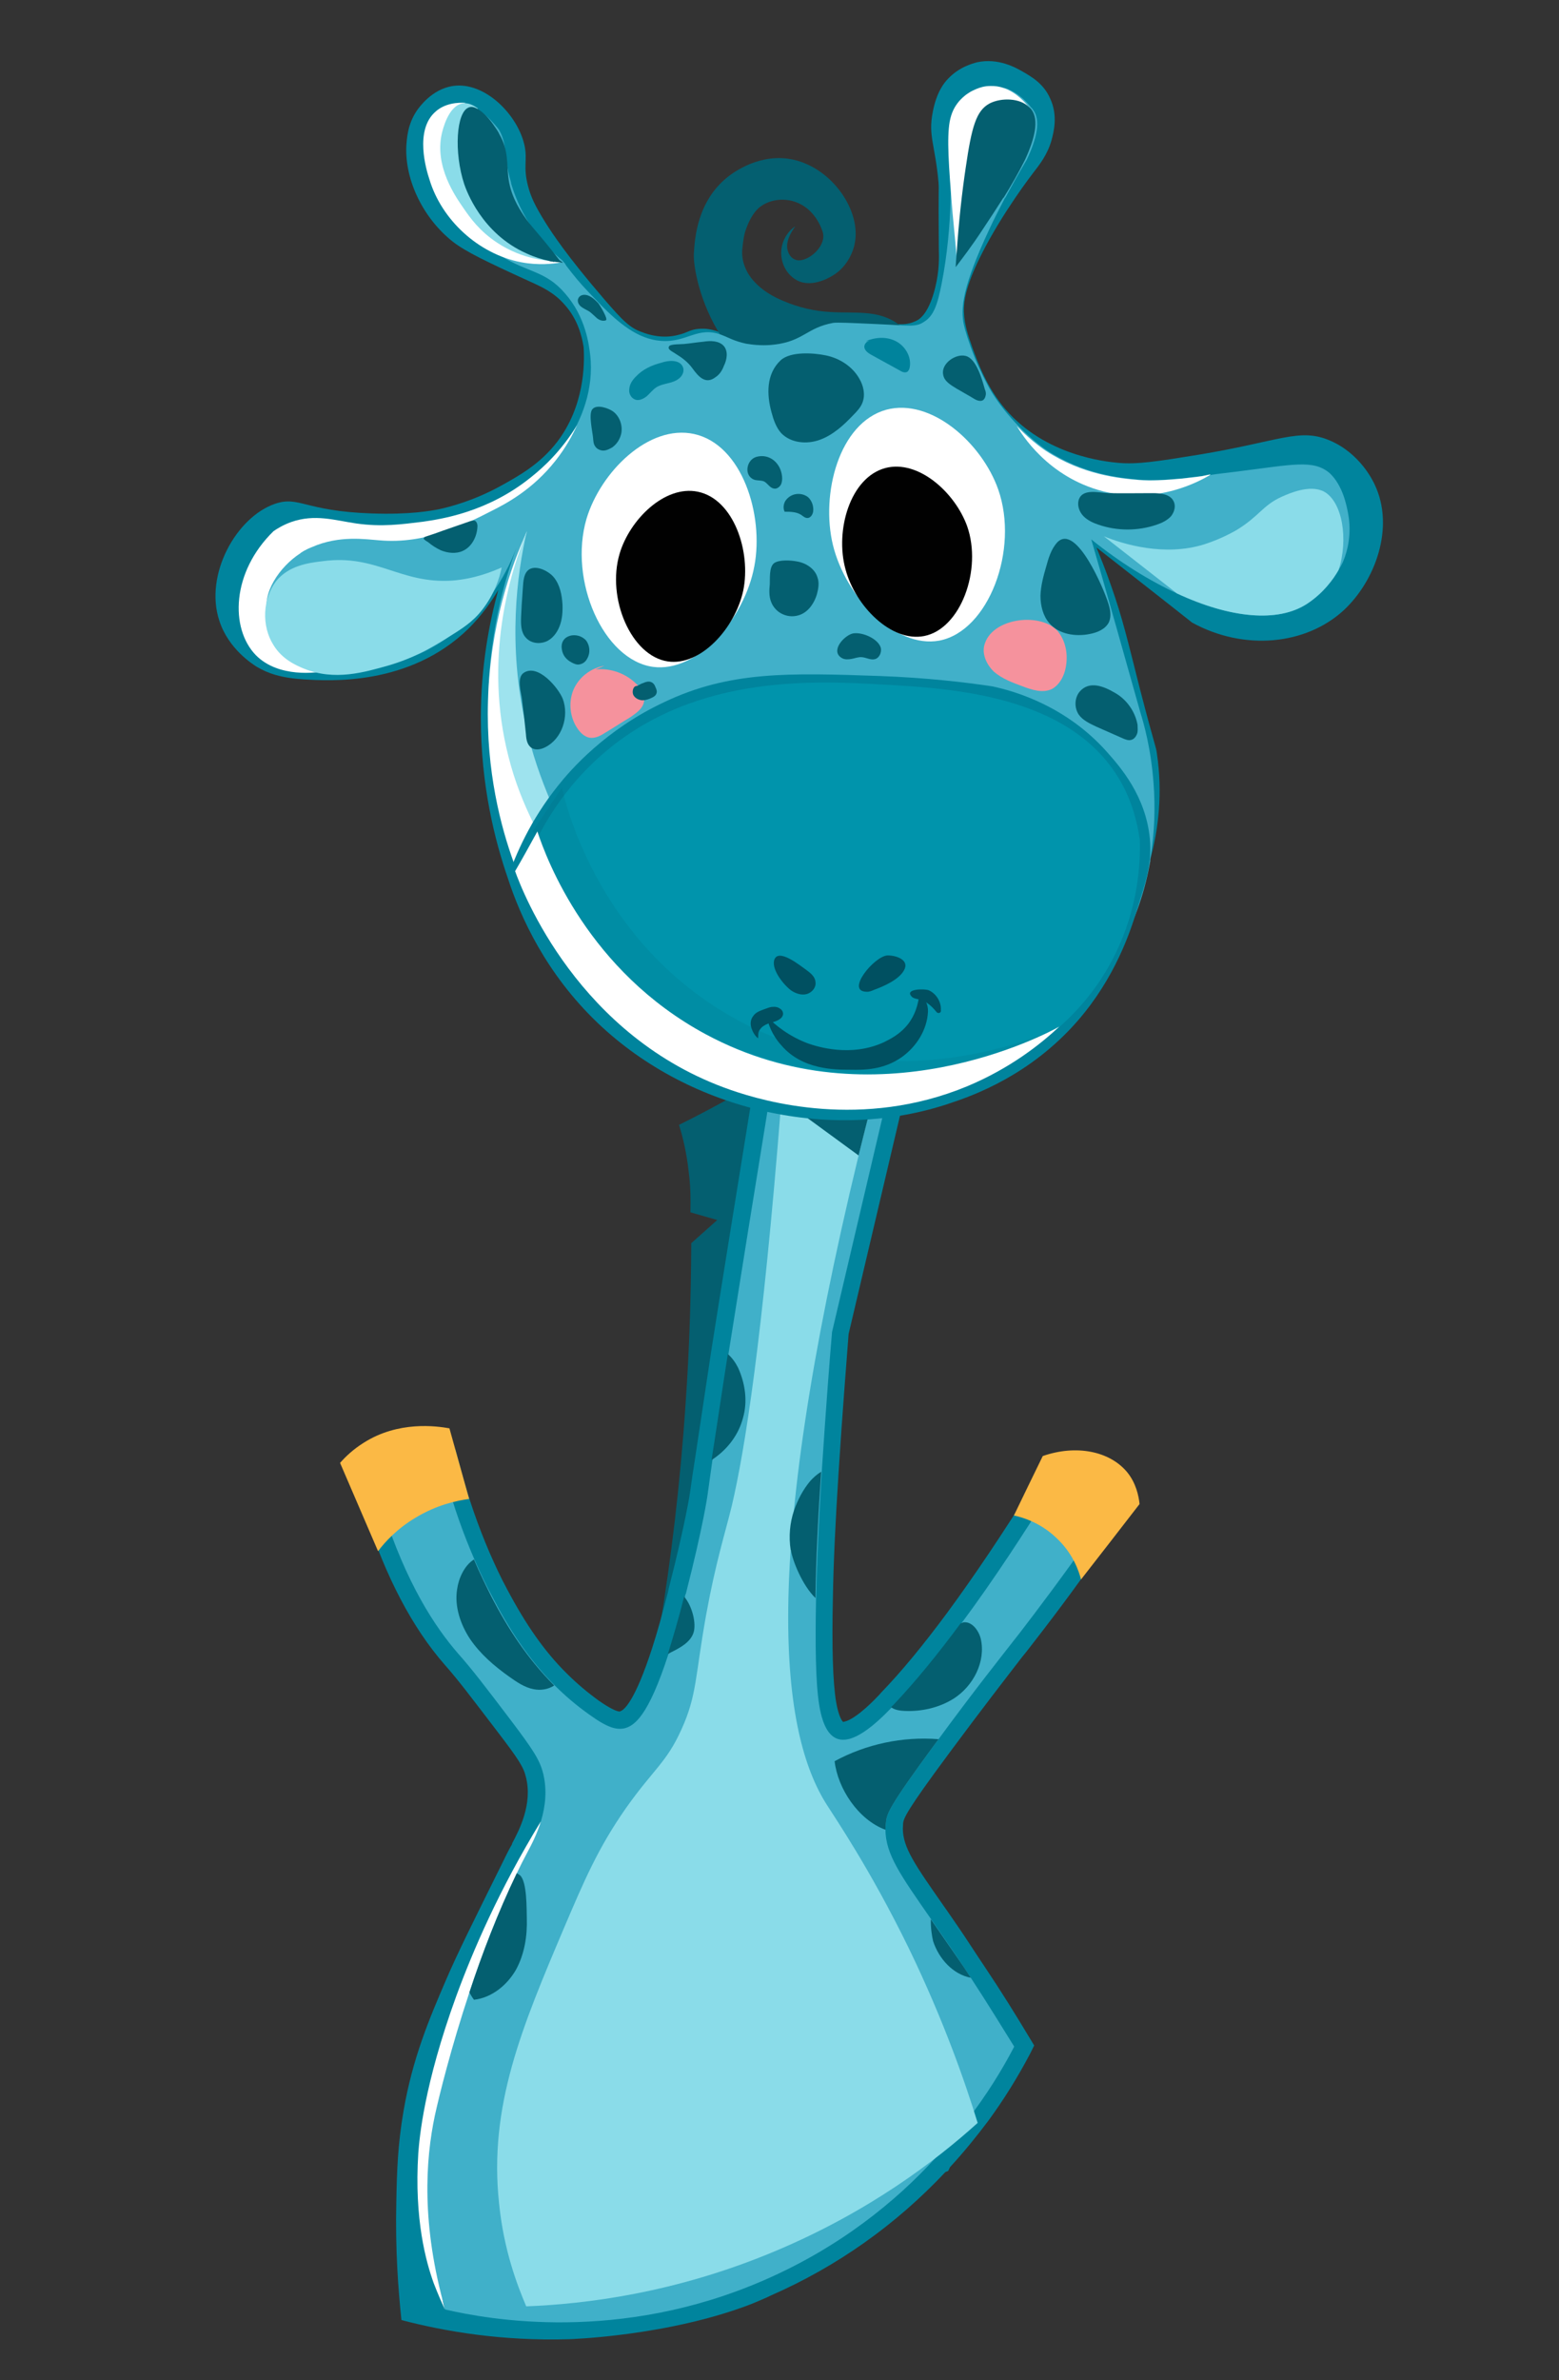 <?xml version="1.0" encoding="UTF-8"?>
<svg xmlns="http://www.w3.org/2000/svg" version="1.2" viewBox="0 0 546 833" width="546" height="833">
  <rect x="0" y="0" width="546" height="833" fill="#333333" stroke="none"/>
  <title>#29852 - GiraffeFull-svg</title>
  <style>
		.s0 { fill: #045f70 } 
		.s1 { fill: #00849d } 
		.s2 { fill: #ffffff } 
		.s3 { fill: #40b0c9 } 
		.s4 { fill: #8adce9 } 
		.s5 { fill: #fbb945 } 
		.s6 { fill: #41b0c9 } 
		.s7 { fill: #9ee3ee } 
		.s8 { fill: #f5929d } 
		.s9 { fill: #00839c } 
		.s10 { fill: #010101 } 
		.s11 { opacity: .1;fill: #005061 } 
		.s12 { fill: #0094ac } 
		.s13 { fill: #005061 } 
	</style>
  <g id="Layer_1">
	</g>
  <g id="Layer_5">
    <g id="Layer">
      <g id="Layer">
        <path id="Layer" class="s0" d="m231 570c4-24.1 7.2-50.4 9.1-78.6 1.4-19.7 1.9-38.5 2-56.3l9.1-8.1-9.4-2.7c0.1-4.2 0.1-8.9-0.6-14.2-0.7-6.4-2-12-3.4-16.4 7.3-3.6 14.7-7.6 22.4-11.9 7-3.8 13.6-7.7 19.8-11.6-5.3 31.7-12.1 65.3-20.8 100.7-8.7 35.5-18.3 68.5-28.2 99.1z"></path>
        <g id="Layer">
          <g id="Layer">
            <path id="Layer" class="s1" d="m263.1 806.4c-29.3 11.3-63.8 12.3-63.8 12.3-23.5 0.7-43.4-2.7-58.7-6.7-1.1-10.3-2.2-24.5-1.8-41.4 0.2-10.8 0.5-19.9 2.5-31.6 3.2-18.8 9.1-32.5 14.8-45.8 4.3-10 9.7-20.7 19.4-40.3 1.5-3.1 2.8-5.7 3.8-7.4l0.1-0.4c2.4-4.5 7.2-13.7 4.8-23.1-0.8-3.5-2.6-6.3-10.1-16.1-9.1-11.9-13.6-17.9-18.3-23.2-11.4-13-20.7-30.8-27.8-52.8l-1.6-4.8 33.1-17.8 2 7.4c2.6 9.8 6 19.5 10 28.8 1.9 4.3 3.8 8.5 6.1 12.7 6.5 12.3 13.1 21.8 20.8 29.4 3.6 3.6 7.3 6.7 11.3 9.6 3.7 2.6 6.4 3.9 7.4 3.8 0.1-0.1 0.2-0.1 0.4-0.2 1-0.4 4.8-3.1 10.9-22 1.8-5.5 3.6-12.1 5.6-19.8l0.2-1c6-23.4 7.5-33.8 7.5-33.9 0.5-3.7 1.1-7.7 1.8-12.1 1.6-10.5 3.4-22.7 5.6-37.2 3.7-23.5 8.4-52.6 14.7-91.5l0.7-4.7 5.8-0.3c13.6-0.7 27.2-1.5 40.8-2.4l8.1-0.4-22 93.4c-0.7 9.4-2.2 27.7-3.5 48.4-1.1 16.9-1.8 31.7-2 43.9-0.4 17.4 0 29.6 1.1 36.3 0.9 5.4 2.2 6.9 2.4 7.1 0.1 0.1 0.5 0 1.4-0.3 4.1-1.6 9.6-7.3 11.3-9.1l0.6-0.7c7.1-7.3 14.9-16.8 23.2-28 9.5-12.9 19.8-28.2 30.6-45.6l3.8-6.2 24.6 23-3 4.3c-8.3 11.8-16.8 23.4-25.6 34.7-1.2 1.5-2.5 3.3-4.1 5.2-6.1 7.9-14.6 18.9-24.4 32.1l-1.7 2.3c-14.1 19-15.4 22-15.6 23.8 0 0.6-0.1 1.3-0.1 1.9 0 6.7 4.5 13 14.2 26.9l1.2 1.7c2.6 3.8 5.3 7.6 8.2 12.1 1.8 2.8 3.6 5.4 5.3 8 5.5 8.2 10.6 16.4 15.4 24.4l1.7 2.8-1.5 3c-4.2 8-9.1 15.9-14.6 23.4-4.2 5.6-8.7 11.1-13.4 16.2l-0.6 1.3-1 0.4c-17.4 18.5-37.9 33-60.9 43.1-2.4 1.2-4.8 2.1-7.1 3.1z"></path>
            <path id="Layer" class="s2" d="m155.8 808.3c-1.2-4.2-1.1-5.9-0.4-6.3 1.4-0.9 5.4 3.3 5.9 2.8 0.3-0.4-0.9-2-2-3.4 10.1-54.6 20.1-109.2 30.1-163.9-14.6 23.9-23.8 45.3-29.6 61.1-11.4 31.3-12.9 49.9-13.3 54.9-1.5 23.4 2.8 38.4 5.4 45.6 1.5 3.9 2.9 7 3.9 9.2z"></path>
            <path id="Layer" class="s3" d="m382.7 536.8c-10.5 14.9-19.4 26.7-25.4 34.5-6.5 8.3-16.5 20.9-28.6 37.4q-0.9 1.2-1.7 2.3c-15.5 21.1-16.4 23.7-16.7 26.7-0.1 0.9-0.2 1.8-0.2 2.7 0.1 8.6 5.2 15.8 16 31.3 2.5 3.7 5.4 7.8 8.6 12.5 1.9 2.8 3.6 5.4 5.3 8 6.6 10.1 11.7 18.5 15.2 24.1-2.4 4.6-6.9 12.8-14.1 22.6-3.8 5.1-8.3 10.7-13.5 16.4-13.9 15.2-33.5 31.2-59.9 42.7-50.9 22.2-96.7 13.8-111.8 10.3-8.4-29.7-6.9-52.3-3.6-67.9 1.6-7.3 5.7-23.8 12.1-43.1 4.4-13.4 10-28 16.6-41.7 1.2-2.5 2.4-4.9 3.7-7.3 2.5-4.7 8.5-15.7 5.5-27.7-1.2-4.7-3.5-8.2-11.2-18.4-9.1-12-13.7-18-18.5-23.4-8.1-9.3-18.2-24.5-26.6-50.8l22-11.8c3 11.5 6.7 21.4 10.3 29.7 2.1 4.9 4.3 9.4 6.3 13.1 5.5 10.6 12.3 21.4 21.8 30.9 3.6 3.6 7.7 7.1 12.1 10.2 6.5 4.7 9.3 5.2 11.8 4.9 3.9-0.7 8.8-4.2 15.9-26.1 1.7-5.5 3.7-12.1 5.8-20.1 0-0.3 0.1-0.7 0.3-1 6.2-24.2 7.6-34.6 7.6-34.6 0.5-3.8 1.1-7.7 1.7-12.1 1.6-10.7 3.5-23.1 5.6-37.1 4-25.2 8.9-55.8 14.7-91.4 14-0.8 27.9-1.6 41.8-2.4l-20.2 86c-0.7 7.9-2.2 27.2-3.6 48.9-0.9 14.5-1.7 30.1-2 44.2-0.3 15.7-0.2 29.4 1.1 37.4 1.4 8.7 4.2 11 6.2 11.8 5.6 2.2 13.6-5.1 19.2-10.9 0.3-0.2 0.5-0.5 0.7-0.7 7.9-8.2 15.9-18.2 23.6-28.6 11.7-15.7 22.6-32.6 30.9-45.9 4.9 4.8 10.1 9.6 15.2 14.4z"></path>
            <g id="Layer">
              <path id="Layer" class="s4" d="m300.7 404.4c-34.9 144.2-27.1 202.3-11.1 227.3 2.5 4 15.2 22.5 28.7 50.2 12.3 25.4 19.8 47.1 24.1 61.1-14.6 13.2-38 31-70.5 44.7-35.5 15-67.2 18.7-87.6 19.5-3.3-7.7-7.9-20-9.5-35.9-3.7-34.2 8-61.8 22.8-96.7 7-16.4 11.8-27.7 21.5-41.6 9.8-13.9 14.3-16 19.6-27.8 5.4-11.9 4.7-18.2 8.6-40 3.4-18.6 6.5-28 9-38.2 4.6-19.6 10.7-58 17.2-139.9 1.1 0 2.2 0 3.3-0.1 9.4-0.2 18.8-0.4 28.3-0.6-1.5 6.1-3 12.2-4.4 18z"></path>
              <path id="Layer" class="s0" d="m305.2 386.4c-1.6 6.2-3 12.1-4.5 18l-23.8-17.4c9.4-0.3 18.8-0.5 28.3-0.6z"></path>
            </g>
            <g id="Layer">
              <path id="Layer" class="s0" d="m194.1 589.9c-2.1 1.4-4.8 1.8-7.2 1.3-3.2-0.6-5.9-2.5-8.6-4.4-5.2-3.7-10.1-7.9-13.7-13.2-3.3-5-5.5-11.4-4.5-17.4 0.5-3.7 2.5-8.3 5.9-10.4 2.1 5 4.3 9.4 6.2 13.2 5.5 10.6 12.4 21.4 21.9 30.9z"></path>
              <path id="Layer" class="s0" d="m184.5 671.3c0.2 6.3-0.8 12.6-3.8 18.1-3.1 5.4-8.5 9.8-14.7 10.5q-0.9-1.2-1.6-2.6c4.4-13.4 10-28 16.6-41.7 0.4 0.2 0.8 0.5 1.2 0.8 2.4 2.4 2.2 11.6 2.3 14.9z"></path>
              <path id="Layer" class="s0" d="m340 692.2c-6.3-1.2-11.2-6.7-13.2-12.8-0.4-1.6-0.9-4.8-0.8-7.7 2.5 3.7 5.4 7.8 8.7 12.6q2.8 4 5.3 7.9z"></path>
              <path id="Layer" class="s0" d="m328.7 608.7q-0.9 1.2-1.7 2.3c-15.5 21.1-16.4 23.7-16.7 26.7-0.1 0.9-0.2 1.8-0.2 2.7-9.5-3.5-16.7-14.4-17.8-24 11.1-6 23.8-8.7 36.4-7.7z"></path>
              <path id="Layer" class="s0" d="m343.5 573.6c1.8 7.9-2.6 16.5-9.5 20.9-5.1 3.2-11.3 4.6-17.3 4.3-2.3-0.1-3.8-0.6-4.6-1.3 0.2-0.2 0.4-0.5 0.7-0.7 7.8-8.2 15.9-18.2 23.6-28.6 0.3-0.1 0.6-0.2 1-0.4 3-0.4 5.4 2.9 6.1 5.8z"></path>
              <path id="Layer" class="s0" d="m287.6 515.1c-1 14.5-1.8 30.1-2 44.2-4.6-4.4-8.1-13.2-8.6-16.8 0 0 0 0-0.1-0.1-0.7-4.6-0.3-9.4 1.2-13.8 1.3-3.7 3.1-7.2 5.7-10.3 1-1.1 2.3-2.3 3.8-3.2z"></path>
              <path id="Layer" class="s0" d="m242.9 571.4c-1.1 3.4-4.7 5.3-7.9 6.9-0.4 0.2-0.7 0.4-1.1 0.6 1.7-5.5 3.7-12.1 5.7-20.1 2.9 3.4 4.3 9.4 3.3 12.6z"></path>
              <path id="Layer" class="s0" d="m260.2 496.3c-1.6 6.1-5.7 11.3-11 14.7 1.7-10.7 3.5-23.1 5.7-37.1 1.5 1.3 2.7 3 3.6 4.8 2.5 5.5 3.4 11.8 1.7 17.6z"></path>
            </g>
          </g>
          <path id="Layer" class="s5" d="m355.1 530.4c2.7 0.6 9 2.3 14.7 7.7 6.1 5.6 8.1 12 8.8 14.7 6.8-8.7 13.7-17.6 20.5-26.4-0.3-3-1.3-7.4-4.3-11.1-6.1-7.4-17.8-9.8-29.6-5.7-3.4 6.9-6.7 13.8-10.1 20.8z"></path>
          <path id="Layer" class="s5" d="m132.4 542.9c2.4-3.2 6.7-7.9 13.1-11.7 7.6-4.6 14.6-6 18.8-6.6-2.3-8.2-4.6-16.4-6.9-24.7-4.5-0.8-17.9-2.7-30.1 5.1-3.5 2.2-6.2 4.7-8.2 7 4.4 10.3 8.9 20.6 13.3 30.9z"></path>
        </g>
        <g id="Layer">
          <g id="Layer">
            <path id="Layer" class="s1" d="m177.8 307.2c-4.4-12.8-9.4-32.1-9.4-55.9 0-18.2 3-33.5 6.1-44.8-2.4 4.1-5.7 8.8-10.5 13.6-20.7 20.1-48.8 18.2-57.4 17.7-8.1-0.5-12.8-2.1-16.8-4.5-1.2-0.8-9.8-6.1-13-16.1-5.3-16.1 6-36.3 19.6-40.9 8.4-2.8 10.3 2.6 33.7 3.4 13.6 0.5 21.1-1 23.3-1.4 4.3-0.9 12.6-3.1 21.9-8.2 6.3-3.5 13.8-7.6 19.8-15.4 9.5-12.4 9.7-27 9.3-33.2-0.6-3.9-2.1-9.8-6.6-14.8-3.8-4.4-8.1-6.3-12.5-8.3-14.9-6.8-22.2-10.3-26.7-13.8-10.4-8.2-16.8-21.5-16.3-33.4 0.2-2.7 0.4-7.6 3.7-12.5 0.7-1 5.2-7.5 12.6-8.6 11.3-1.7 23.1 10.4 25.2 21.3 0.9 4.8-0.6 7 1.1 13.6 1 3.9 2.5 7.1 6.2 13 2.2 3.5 7.4 11.5 20.4 26.6 6.8 7.9 9.3 10.3 13.5 11.7 2 0.8 7.1 2.4 12.6 0.9 3.1-0.7 4.1-1.9 7.2-2.1 4.6-0.4 8.2 1.6 9 2 4.6 2.2 20 2.3 60.2-3.7 1.8 0.2 4.8 0.2 7.6-1.5 0.9-0.6 3.8-2.7 5.9-11.1 1.5-6 1.4-10.6 1.3-13.8-0.2-23.1 0.1-20.4-0.1-23.1-1.2-13.4-3.7-16.3-2-24.8 1.3-6.8 3.9-10.1 5.4-11.6 3.9-4.1 8.6-5.3 10.1-5.7 7.5-1.6 13.6 1.9 16.2 3.4 2.7 1.6 7.1 4 9.4 9.3 2.8 6 1.2 11.8 0.5 14.5-1.5 5.3-4.3 8.7-6.6 11.7 0 0-10.7 13.8-18.1 28.6-5.8 11.6-6.1 16.8-6 19.9 0.2 4.7 1.4 8 3 12.6 1.9 5.2 5 13.8 11.5 21.4 14 16.3 35.1 18.4 39.6 18.8 6.5 0.6 13.6-0.5 27.8-2.8 28.7-4.7 35.6-9.6 46.3-5 10.5 4.5 15 14 15.7 15.5 7 14.9 0.2 33.5-10.8 43.8-13.3 12.3-35 14.4-53.2 4.4-11.1-8.8-22.3-17.5-33.5-26.3 1.3 3.2 3.2 7.8 5.2 13.6 3.9 11.1 5.5 18 10 35.8 5.7 22 5.6 19.9 6 22.9 2 13.5 0.6 26.1-2.4 37.1z"></path>
            <g id="Layer">
              <path id="Layer" class="s0" d="m316.5 115.2c-3-3.3-7.6-5-12.1-5.5-4.5-0.5-9.1-0.2-13.6-0.5-5.6-0.3-11.1-1.6-16.3-3.8-3.9-1.6-7.6-3.8-10.4-6.9-2.9-3.1-4.6-7.4-4.1-11.6 0.3-2.7 0.5-4.8 1.5-7.3 0.9-2.4 2.2-4.9 4.1-6.7 3.5-3.1 8.9-3.8 13.3-2.1 4.5 1.7 7.7 5.7 9.2 10.3 1.2 3.6-2.1 7.7-5.5 9.3-1.3 0.6-2.8 1-4 0.5-2.1-0.7-3.2-3.3-2.9-5.5 0.3-2.3 1.5-4.3 2.8-6.2-2.9 2-4.8 5.4-4.9 9-0.1 3.6 1.5 7.1 4.4 9.2 3.8 2.9 9.1 1.7 13.2-0.7 6.4-3.5 8-10.5 8.1-11.3 2.5-11.3-7.6-26.4-21.4-29.5-11.6-2.6-21.1 4.5-23 6-10.8 8.6-11.6 21.7-11.9 27-0.2 4.1 1.9 17 9.7 29 2.4 3.6 6.7 5.9 11 6.7 4.4 0.8 8.9 0.1 13.2-0.9 4.3-1 8.4-2.6 12.7-4 8.6-2.4 17.8-4.3 26.9-4.5z"></path>
              <g id="Layer">
                <g id="Layer">
                  <path id="Layer" class="s6" d="m472.1 179.5c1.5 7.6-0.4 13.8-1.5 16.5 0 0-0.5 1.4-1.8 3.5-1.8 3.2-5.3 8.1-11 11.8-10.2 6.7-26.9 5.1-45.6-3.6-9.7-4.5-19.9-10.8-30-18.9 5.8 20.1 11.5 40.3 17.2 60.6 1 3.2 3.7 12.3 4.6 24.7 0.6 7.9 0.5 17-1.2 26.9 0 0 0 0 0.1 0.1-1.7 10-5.1 20.7-11 31.4-1.3 2.4-2.7 4.7-4.1 6.8l-0.1 0.1c-5.8 8.7-12.2 15.6-18.3 21-0.1 0.1-0.3 0.2-0.4 0.3-1.6 1.5-3.4 2.8-4.9 4.1-2.6 2-5.1 3.7-7.3 5.1 0 0 0 0-0.1 0-2.7 1.8-5.2 3.1-7.2 4.2-1.6 0.6-3.4 1.3-5.5 2.1-12.6 4.6-33.8 10-60 7.2-28.4-3.1-49.4-14.4-60.9-22.1-0.2-0.1-0.2-0.2-0.3-0.2-1.8-1.3-3.4-2.4-4.7-3.4-5.4-5.2-14.3-14.6-23-28.2v-0.1c-4.4-6.8-8.5-14.5-12.2-23.4-0.3-0.9-0.7-1.9-1.1-2.8-0.3-0.9-0.7-1.7-1-2.7 0 0-0.1 0-0.1-0.1-1.2-3.1-2.2-6.4-3.2-9.7-0.8-2.5-1.5-5.2-2.1-7.8-2.7-10.7-3.9-21.1-4.3-30.6-1-28.7 6.2-50.9 9.8-60.6-1.4 3.6-3.6 8.7-7.2 14.1-3.1 4.7-7.2 9.7-12.7 14.1-1.8 1.5-3.5 2.8-5.3 4-2.2 1.5-4.4 2.7-6.6 3.9-0.1 0-0.2 0.1-0.2 0.1-13.1 6.4-26.4 7.4-35.8 7-2-0.1-3.7-0.2-5.2-0.5-3.4-0.4-5.8-0.9-6.9-1.1-3.9-0.7-8.5-2.5-11.8-6.2-9.9-11.3-3.1-35 9.6-41.8 6.3-3.4 11.9-1.5 20.4-0.5 23.1 2.7 53.9-2.8 71.6-20.4 1-1 4.6-4.5 8-10 4.7-7.3 9.3-17.9 7.9-30.2-0.4-3.3-1.5-13.2-8.8-21.5-6.8-7.9-12.7-7.2-22.1-12.9-2-1.1-4-2.5-6.2-4.2-10.7-8.4-15-17.3-16.5-20.7-1.6-3.6-4-8.9-4.3-14.1 0-0.1 0-0.1 0.1-0.2-0.1-1.9 0.1-3.8 0.7-5.5l0.1-0.2c0.3-0.8 0.8-1.7 1.3-2.5 2.2-2.9 5.7-4.7 9.3-5.1 0.5-0.1 1.1-0.1 1.6-0.1q1-0.1 2 0.2c0.5 0 0.9 0.2 1.4 0.3 0.6 0.2 1.4 0.4 2.2 0.9 1.9 1 4.1 2.9 6.8 6.2 0.2 0.2 0.2 0.4 0.4 0.5 3.1 5.3 1.6 9.1 4.2 18.3 0.1 0.2 0.1 0.4 0.1 0.6 0.6 2 2.2 6.9 5.1 11.9 2.1 3.8 6 9.5 12.9 15.1 0 0 0.2 0.2 0.4 0.5 0.1 0.1 0.2 0.3 0.4 0.4 0.2 0.4 0.4 0.7 0.6 1 2.6 3.4 4.8 6.1 7.8 9.2 0.7 0.7 1.3 1.4 2 2.1 0.9 0.9 1.6 1.7 2.5 2.6 5.7 5.7 12.5 11.7 20.8 12.3 9.1 0.7 12.8-5.3 21.2-2.1 2.4 0.9 4.4 2.2 8.7 3.1 4.7 0.8 8.3 0.5 9.8 0.3 10.2-1.2 11.3-5.9 20.6-7.6 1.5-0.2 5.9 0 14.8 0.4 11.6 0.5 14.1 1.2 16.9-0.7 3.4-2 4.8-5.8 6.3-13.5 4.1-20.7 3.1-40.3 3.1-40.3-0.4-5.9-0.8-11.3 0.4-16.3 0.6-2 1.5-4 2.9-5.9 1.3-1.8 2.7-3.2 4-4.1 0.4-0.4 0.8-0.6 1.1-0.9 0.4-0.1 0.9-0.3 1.3-0.4 3.4-0.9 6.6-1 9.7-0.4 4.7 1.6 7.9 5.5 8.8 6.7 0.3 0.2 0.5 0.5 0.7 0.8 2.8 3.7 1.3 10.1-2.2 17.5-2.8 4.7-5.3 9.2-7.5 13.3 0 0 0 0-0.1 0-2 3.9-3.9 7.5-5.4 10.8-9.5 20.2-10.3 28-9 33.8 0.3 1.4 1.6 5.9 3.8 11.4 1.9 4.7 4 8.6 5 10.5 3.1 5.4 6.9 9.9 10.3 13.4 5.4 5.6 10.1 8.6 10.1 8.6 12.9 8.4 25.6 9.6 32.6 10.2 4 0.3 8.7 0.1 15.1-0.5 2-0.3 4.2-0.5 6.6-0.8h0.1c0.9-0.2 1.9-0.2 2.9-0.4 2.6-0.4 5.4-0.7 8.6-1.1 20.2-2.5 27.2-4.4 33 0.5 4.5 4.2 5.9 11.2 6.4 13.9z"></path>
                  <path id="Layer" class="s2" d="m179.9 301.8l6.8-14c-4-9.9-8.1-23.2-9.8-39.4-2.8-27.4 3.1-49.6 7.7-62.5-5.5 12-13 32.8-13.7 59.6-0.7 24.5 4.6 44.2 9 56.3z"></path>
                  <path id="Layer" class="s7" d="m186.6 287.7c-3.2-6.5-6.3-14.1-8.5-22.8-8.8-34.3 0.5-64.3 6.4-79-3.5 15.4-6.7 39.7-0.4 67.7 2.2 10.3 5.5 19.2 8.7 26.8q-3.1 3.6-6.2 7.3z"></path>
                  <path id="Layer" class="s8" d="m345 225c-1.4 3.5 0.4 7.5 3.1 10.1 2.9 2.5 6.5 3.8 10 5.1 3.4 1.3 7.2 2.5 10.4 0.9 2.3-1.3 3.8-3.8 4.5-6.4 1.2-4.6 0.6-9.8-2.4-13.6-5.6-6.8-22.4-5.1-25.6 3.9z"></path>
                  <path id="Layer" class="s8" d="m211.7 233c-4.8 0.8-9 4-10.9 8.5-1.8 4.4-1.2 9.8 1.6 13.7 1 1.4 2.4 2.7 4.1 3 2.1 0.3 4-0.8 5.7-1.9 2.9-1.7 5.7-3.6 8.6-5.3 2-1.4 4.2-2.9 4.7-5.2 0.5-2.2-0.7-4.4-2.3-6.1-3.7-3.9-9.3-6-14.6-5.4z"></path>
                  <g id="Layer">
                    <g id="Layer">
                      <path id="Layer" class="s0" d="m197.1 244.6c2.3 6.2-0.3 14-6.1 16.9-1.5 0.8-3.5 1.2-4.9 0.2-1.5-1-1.8-3-1.9-4.7-0.4-4.1-0.9-8.3-1.4-12.4-0.3-2.4-1.9-7.4 0.6-9.1 5-3.4 12.2 5.3 13.7 9.1z"></path>
                      <path id="Layer" class="s0" d="m182.5 215.8c-0.1 2.6-0.1 5.4 1.6 7.3 1.7 2 4.6 2.4 7 1.5 2.3-0.9 4-3.1 4.9-5.5 0.9-2.3 1.1-5 1-7.5-0.2-3.4-0.9-6.9-3-9.5-1.9-2.4-7.6-5.3-9.8-1.6-1.1 1.8-1 4.9-1.2 7-0.2 2.8-0.4 5.6-0.5 8.3z"></path>
                      <path id="Layer" class="s0" d="m196.8 227.4c0.3 2 1.6 3.5 3.3 4.4 0.9 0.5 2 1 3 0.7 1.1-0.2 2.1-1 2.6-2.1 1.1-1.9 0.9-4.4-0.4-6.2-3-3.4-9.5-2.1-8.5 3.2z"></path>
                      <path id="Layer" class="s0" d="m225.4 239c0.8-0.4 1.9-0.6 2.6-0.3 0.8 0.3 1.3 1 1.6 1.9 0.3 0.6 0.6 1.4 0.3 2.1-0.2 0.7-0.9 1.2-1.6 1.5-1 0.5-2.2 0.9-3.4 0.9-1.2-0.1-2.4-0.7-3-1.7-0.5-0.8-0.4-2.3 0.3-3 0.3-0.3 0.7-0.3 1.1-0.4 0.7-0.4 1.4-0.8 2.1-1z"></path>
                      <path id="Layer" class="s0" d="m269.6 204.5c-0.2 2-0.3 4.1 0.4 6 0.7 2 2.3 3.7 4.2 4.5 2 0.9 4.2 0.9 6.2 0.1 2.9-1.2 4.8-4.1 5.7-7.1 0.5-1.9 0.9-4 0.2-5.9-0.9-3.1-4.1-5.1-7.2-5.6-2-0.4-6.2-0.7-8 0.6-1.8 1.4-1.4 5.5-1.5 7.4z"></path>
                      <path id="Layer" class="s0" d="m295 230.4c1 0.5 2.2 0.4 3.3 0.2 1.1-0.2 2.3-0.7 3.5-0.6 1.5 0.1 3.1 1.1 4.6 0.7 1.6-0.4 2.4-2.4 2.1-3.9-0.9-3.3-6.6-5.7-9.8-5.1-3.1 0.7-8.2 6.3-3.7 8.7z"></path>
                      <path id="Layer" class="s0" d="m275 175.4c-0.6 1.1-0.8 2.5-0.2 3.7 1.9 0 4.1 0 5.8 1.1 0.7 0.5 1.3 1.1 2.2 1.1 1.1 0 1.9-1.3 2-2.4 0.2-1.8-0.5-3.7-1.8-4.9-2.5-1.9-6.2-1.4-8 1.4z"></path>
                      <path id="Layer" class="s0" d="m264.5 168c1 0.2 2.1 0.1 3.1 0.5 1.3 0.7 2 2.3 3.5 2.5 0.9 0.2 1.9-0.5 2.4-1.4 0.4-0.8 0.5-1.9 0.4-2.8-0.4-4.6-4.3-8.2-9-6.9-3.7 1.1-4.5 7-0.4 8.1z"></path>
                      <path id="Layer" class="s0" d="m270.2 144.3c0.7 2.6 1.6 5.3 3.4 7.3 3.4 3.5 9 4 13.6 2.3 4.6-1.7 8.3-5.1 11.7-8.7 1.3-1.3 2.6-2.7 3.2-4.4 1-2.7 0.3-5.8-1.1-8.2-2.4-4.3-6.9-7.2-11.7-8.2-4.3-0.9-12.4-1.5-15.9 1.7-5.1 4.8-4.9 12-3.2 18.2z"></path>
                      <path id="Layer" class="s0" d="m366.4 198.3c-1 3.4-1.9 6.8-2 10.2 0 3.5 0.9 7.1 3.1 9.6 3.3 3.9 9.2 4.8 14.1 3.8 2.7-0.5 5.6-1.7 6.8-4.2 0.9-2.1 0.4-4.6-0.3-6.7-1.3-4.3-11.1-28-17.8-21.2-2.2 2.4-3.1 5.6-3.9 8.5z"></path>
                      <path id="Layer" class="s0" d="m378.1 242.1c-1.8 2.2-1.9 5.6-0.3 8 1.4 2 3.8 3.1 6.1 4.2q4.6 2 9.3 4.1c0.9 0.4 1.9 0.8 2.8 0.6 1.1-0.2 1.8-1.1 2.2-2.1 0.4-1 0.2-2.1 0.2-3.2-0.8-4.6-3.8-8.9-7.9-11.2-3.9-2.3-9-4.4-12.4-0.4z"></path>
                      <path id="Layer" class="s0" d="m330.3 131c0.3 2.4 2.6 3.7 4.7 5 2 1.2 4.1 2.3 6.2 3.6 0.8 0.5 1.9 0.9 2.8 0.6 0.7-0.3 1.1-1.1 1.2-1.8 0.2-0.8 0-1.5-0.3-2.2-0.9-3.2-2.9-10.6-6.6-11.6-3.5-1-8.7 2.6-8 6.4z"></path>
                      <path id="Layer" class="s0" d="m250.6 132c1.4-0.9 2.3-2.3 2.9-3.9 1.1-2.2 1.6-5.1 0-7-1.7-1.9-4.7-1.9-7.2-1.5-2.3 0.2-4.5 0.6-6.8 0.8-0.9 0.1-4.5 0-5.1 0.7-0.9 1.2 1.1 1.9 2.2 2.7 2.3 1.4 4.3 2.9 5.9 5.1 2.1 2.9 4.6 5.8 8.1 3.1z"></path>
                    </g>
                    <path id="Layer" class="s0" d="m207.7 153.2c0.1 1 0.1 2.2 0.8 3.1 0.6 0.9 1.8 1.4 2.8 1.4 1.1 0 2.2-0.6 3.1-1.1 1.7-1.2 2.8-3 3.2-5 0.5-2.8-0.6-5.9-2.9-7.6-1.5-1.1-5.8-2.7-7.3-0.7-1.3 1.7 0.1 7.8 0.3 9.9z"></path>
                  </g>
                  <path id="Layer" class="s9" d="m303.2 119.4c3.4-1.4 7.4-1.7 10.7 0.1 3.2 1.7 5.4 5.5 4.7 9.1-0.1 0.5-0.3 1.1-0.8 1.5-0.8 0.5-1.9 0.1-2.8-0.5-3.3-1.8-6.7-3.7-10-5.5-1-0.6-2.2-1.4-2.3-2.7 0-0.9 0.7-1.8 1.6-2.1 0.8-0.4 1.8-0.4 2.7-0.4z"></path>
                  <path id="Layer" class="s9" d="m239.1 128.3c0.7 1.4 0 3.1-1.1 4-1.1 1-2.6 1.5-4 1.8-1.5 0.4-3 0.7-4.2 1.5-1.2 0.8-2.1 2-3.2 3-1.1 0.9-2.6 1.7-4 1.3-1.6-0.5-2.5-2.3-2.2-3.8 0.1-1.6 1.1-3.1 2.2-4.2 2.5-2.7 5.7-4.1 9.2-5 2.3-0.8 6.1-1.1 7.3 1.4z"></path>
                  <g id="Layer">
                    <g id="Layer">
                      <path id="Layer" class="s2" d="m205.4 181.6c-6.3 21.6 5.9 49.4 23.3 51.8 15.6 2.1 32.1-16.8 35.5-35.3 3.4-17.9-4.3-42.5-21.1-46.2-15.9-3.5-32.8 13.3-37.7 29.7z"></path>
                      <path id="Layer" class="s10" d="m217 193.8c-4.6 15.5 4 35.8 16.9 37.7 11.5 1.7 23.6-11.7 26.4-24.8 2.8-13.6-3.3-32-15.9-34.6-11.6-2.4-23.9 9.8-27.4 21.7z"></path>
                    </g>
                    <g id="Layer">
                      <path id="Layer" class="s2" d="m349.6 171.3c7.4 21.1-3.4 49.6-20.6 52.9-15.5 2.9-32.9-15.3-37.3-33.5-4.3-17.8 2.1-42.7 18.7-47.3 15.7-4.2 33.5 11.7 39.2 27.9z"></path>
                      <path id="Layer" class="s10" d="m338.7 184.1c5.4 15.3-2.3 36-15 38.5-11.5 2.3-24.2-10.5-27.6-23.4-3.7-13.5 1.6-32.1 14-35.4 11.5-3 24.3 8.5 28.6 20.3z"></path>
                    </g>
                    <path id="Layer" class="s1" d="m177.8 307.2c2.8-8.1 7.9-20.1 17.7-32.3 4.2-5.3 16.5-19.5 37-29.1 23-11 44-10.3 75.7-9.2 16.3 0.6 29.9 2.2 39.2 3.6 8.2 1.7 26.1 7 40.3 23 4.7 5.3 13.5 15.3 15 30.2 0.9 9.1-1.6 15.9-4.8 26-2.1 6.7-7.3 22.7-20.4 37.8-16.7 19.2-36.8 26.3-45 29-40.3 13.6-90.2 3.3-123.2-28.2-18-17.2-27-36.9-31.5-50.8z"></path>
                    <path id="Layer" class="s11" d="m306.4 331.6c3.4 0.2 7.4 1 8.5 4.1 0.7 2-0.1 4.2-1.4 5.7-1.4 1.5-3.2 2.6-5.1 3.5-3.5 2-7.1 4-11 5.1-3.9 1-8.2 1.3-11.9-0.3-4.1-1.7-16.8-14.4-8.1-16.2 9.4-2 19.5-2.4 29-1.9z"></path>
                    <g id="Layer">
                      <path id="Layer" class="s12" d="m399.2 294c0.2 8.2-0.5 23.5-8.7 40.1-12.5 25.3-34.2 36.3-41.3 39.4-4.7 2.4-11.1 5.2-19.1 7.7-3.8 1.1-23 6.5-47.2 3.8-32.4-3.7-55.3-19.9-65.2-27.8-6.1-6.2-13-14-19.8-23.6-6.8-9.5-11.8-18.6-15.6-26.4 3.5-10.1 10.7-26.2 25.4-40.2 32.6-31.3 76.7-28.8 101.7-27.4 23.4 1.3 64.4 3.6 82.1 32.3 5 8 6.8 16.1 7.7 22.1z"></path>
                      <path id="Layer" class="s11" d="m196.8 275.7c1.6 7.2 13.9 56.3 63 82.1 53.5 28 105.3 4.4 111 1.7-9.5 5.4-25.8 13-47.3 15.7-8.4 1.1-57.2 6.4-98.3-27.8-23.7-19.8-34.2-43.6-38.6-56.5z"></path>
                      <path id="Layer" class="s2" d="m188.2 291c-2.6 4.7-5.1 9.3-7.8 13.9 2.6 7.2 22.1 58.1 75.6 76.6 11.8 4.1 46 13.9 82.7-1.3 15.1-6.3 25.8-14.8 32.3-20.9-4.4 2.5-64.5 34.6-123.8 2.7-41.1-22.1-55.7-61-59-71z"></path>
                      <g id="Layer">
                        <path id="Layer" class="s13" d="m303.4 347.1c1 0.1 1.9-0.3 2.8-0.7 3.3-1.2 8.6-3.5 10.4-6.8 2.1-3.7-2.9-5.3-5.9-5.2-4.6 0.4-14.6 12.5-7.3 12.7z"></path>
                        <path id="Layer" class="s13" d="m277.3 346.8c1.6 1 3.5 1.6 5.3 1.1 1.9-0.6 3.3-2.4 3-4.2-0.1-1.9-1.8-3.2-3.3-4.3-1.9-1.3-10-8-11.2-3.2-0.8 3.5 3.7 8.9 6.2 10.6z"></path>
                        <g id="Layer">
                          <path id="Layer" class="s13" d="m327.4 353.5c0.2 0.3 0.5 0.6 0.8 0.9 0.3 0.2 0.8 0.2 1 0 0.3-0.2 0.4-0.6 0.3-0.9 0.2-2.9-1.7-5.8-4.2-6.9-1.3-0.6-8.7-0.6-6 2.2 0.7 0.9 3.1 0.9 4.2 1.5 1.5 0.8 2.8 1.9 3.9 3.2z"></path>
                          <path id="Layer" class="s13" d="m266.1 360.4c0.7-1.1 1.8-1.7 2.8-2.1 1.1-0.4 2.2-0.6 3.3-1.1 0.8-0.4 1.6-0.9 1.9-1.7 0.4-0.8 0-1.9-0.8-2.4-0.8-0.6-1.7-0.8-2.6-0.7-1 0-1.8 0.4-2.7 0.7-1.6 0.6-3.3 1.1-4.2 2.5-1 1.2-1.1 2.9-0.6 4.3 0.4 1.2 1.2 2.7 2.3 3.5 0.1-1-0.1-2.1 0.6-3z"></path>
                          <path id="Layer" class="s13" d="m268.5 355.7c3 3.1 7.8 7 14.5 9.5 3.2 1.1 14.9 4.9 26.5-0.4 2.2-1.1 5.8-2.8 8.7-6.6 3.1-4.2 3.6-8.6 3.8-10.7 1.9 1.7 3.1 4 3 6.6-0.3 6.3-4 12.2-9.2 15.9-6.4 4.5-13.3 4.5-18.1 4.4-5.3 0-16.8 0-24.1-8.6-3.3-3.6-4.6-7.6-5.1-10.1z"></path>
                        </g>
                      </g>
                    </g>
                  </g>
                </g>
                <g id="Layer">
                  <path id="Layer" class="s2" d="m113.2 235c-1.9 0.3-15.5 2.5-23.6-5.7-9.1-9.4-8.5-29.1 6.2-43.4 1.3-0.9 3.4-2.2 6.2-3.2 8.3-2.9 15.2-0.6 22.7 0.5 9.1 1.3 16 0.3 23.4-0.6 6.1-0.9 22.6-3.2 37.9-15.6 4.4-3.5 10.6-9.2 16.1-18.2-1.5 3.3-3.8 7.7-7.6 12.5-7.9 10-17.1 14.9-22.3 17.5-8.8 4.5-23 11.8-39.4 10.3-4.5-0.3-13.9-1.9-23.6 2.4-2.3 0.9-3.8 1.9-4.1 2.2-7.2 4.7-13.6 14-11.3 21.5 0.4 1.2 0.9 2.4 2.8 4.7 2.9 4 8.1 9.6 16.6 15.1z"></path>
                  <path id="Layer" class="s4" d="m175.7 198.6c-3.4 1.5-9.5 4-17.3 4.6-18.3 1.2-26.5-9.3-45.3-6.8-5.3 0.6-12 1.6-16.4 7-4.7 6.1-5.2 15.7-0.9 22.4 3 4.9 7.7 7 10.6 8.2 10.8 4.4 21.2 1.3 29.7-1.1 8.9-2.6 15-6.3 20.3-9.5 5.3-3.3 9.1-5.6 12.5-10 4.3-5.5 6.1-11.2 6.8-14.8z"></path>
                </g>
                <path id="Layer" class="s0" d="m154.4 192.6c2.4 1 5.4 1.3 7.7 0.2 3.1-1.4 4.9-4.9 5.1-8.3 0.1-0.9-0.2-2-1-2.3-0.5-0.1-1 0.1-1.5 0.2-3.3 1.1-6.5 2.3-9.8 3.4-1.6 0.6-3.3 1.2-4.9 1.7-0.5 0.2-1.7 0.4-1.6 1 0.1 0.5 1.2 1 1.6 1.3 1.4 1.2 2.9 2.1 4.4 2.8z"></path>
                <path id="Layer" class="s0" d="m204.3 103.2c-0.7 0.1-1.3 0.4-1.7 1.1-0.6 1 0 2.4 1 3.1 0.9 0.7 2 1.1 2.9 1.7 0.9 0.7 1.7 1.5 2.6 2.3 0.9 0.7 2.1 1.1 3.1 0.7 0.9-0.4-2.2-5.4-2.6-5.9-1.4-1.5-3.2-3.2-5.3-3z"></path>
                <g id="Layer">
                  <path id="Layer" class="s2" d="m196.7 91.8c-4.8-0.4-14.6-2.1-23.8-9.2-11.1-8.8-15-20.9-16-28.2-0.6-4.2-1.5-11.4 2.8-15.9 1.3-1.3 2.5-2.1 3.4-2.5-2.7-0.2-7.3 0.1-10.6 3.1-7.4 6.5-3.2 20.4-2.1 23.7 4.2 14 17 26.1 32.2 29 5.9 1.1 11 0.6 14.1 0z"></path>
                  <path id="Layer" class="s4" d="m167.4 38c-1.3-1-3.3-2.2-5.5-1.8-4.9 1-6.8 9-7.2 10.7-2.5 11.5 4.8 21.9 7.8 26.2 2 2.9 5.4 7.8 11.7 11.9 8.8 5.8 17.6 6.4 21.6 6.5-5.4-1.7-14.5-5.3-22.5-13.6-7.2-7.5-9.5-15.2-10.6-17.2-0.6-1.3-3.7-8.1-0.8-15.5 1.5-3.6 3.9-6 5.5-7.2z"></path>
                  <path id="Layer" class="s0" d="m197.1 92c-0.3 0-0.4-0.1-0.6-0.1-0.7-0.1-1.5-0.2-2.4-0.3 0 0 0 0-0.1 0.1-0.3-0.1-0.7-0.2-1.1-0.2-0.1 0-0.2-0.1-0.4-0.1-0.1-0.1-0.2 0-0.3-0.1-2.3-0.5-5-1.3-7.8-2.6-15.8-7-21.1-22.2-21.8-24.2-3.7-11.2-2.8-25.4 1.6-26.9q0.1-0.1 0.3-0.1c0.8-0.2 1.6 0 2.5 0.5 2.4 1.2 4.9 4.2 6.3 6.4 0.2 0.2 0.3 0.5 0.5 0.7 0.3 0.5 0.7 1 1.1 1.9 3.2 5.5 2.6 10.4 3.1 14.8 0.7 6.4 3.7 11 5.4 13.6 2.6 4 4.6 5.4 12.5 15.6 0.6 0.4 1 0.7 1.2 1z"></path>
                </g>
                <g id="Layer">
                  <path id="Layer" class="s2" d="m360.6 37.8c-8.4 18-16.9 36.2-25.4 54.3 0-1-0.1-2-0.2-2.9-0.6-5.9-1-11-1.4-14.8-1.4-16.9-2-26-1-31.8 0.6-3.2 1.7-5.3 3.4-7.3 0.4-0.4 1.5-1.7 3.3-2.8 0.7-0.5 1.6-0.9 2.5-1.3 1.4-0.6 3.1-1.1 4.9-1.1q2.6-0.1 4.8 0.7c4.7 1.6 7.9 5.5 8.8 6.7 0.3 0.2 0.3 0.3 0.3 0.3z"></path>
                  <path id="Layer" class="s0" d="m359 55.9c-2.1 4.2-4.7 8.8-7.5 13.3 0 0 0 0-0.1 0-2.4 3.8-4.9 7.6-7.3 11.2-3.8 5.8-7.2 10.2-9.4 13.1q0.1-2.2 0.3-4.3c0.8-12.1 2-22.4 3.2-30.4 2.1-14.5 3.7-20.1 8.4-22.6 4.1-2.1 10.7-1.9 13.8 1.3 0.3 0.2 0.6 0.6 0.8 0.8 2.8 3.7 1.2 10.2-2.2 17.6z"></path>
                </g>
              </g>
              <path id="Layer" class="s4" d="m468.8 199.5c-1.8 3.2-5.4 8.1-11 11.8-10.2 6.7-26.9 5.1-45.6-3.6l-25.6-20c6.6 2.7 21.2 7.2 35.2 2.8 6.3-2 11.3-5 11.3-5 8-4.9 9.1-8.6 15.7-11.6 2.7-1.2 9.8-4.4 14.8-1.9 6.6 3.5 8.7 16.9 5.2 27.5z"></path>
              <path id="Layer" class="s2" d="m424 166c-0.1 0.1-0.2 0.1-0.3 0.3-3.4 2-18.3 10.4-37.2 5.7-19.7-5-28.8-20.3-30.4-22.9 0 0 0 0 0.1 0.1 5.4 5.6 10.1 8.6 10.1 8.6 12.9 8.4 25.6 9.6 32.6 10.2 4 0.3 8.7 0.1 15.1-0.5 2.4-0.3 4.7-0.5 6.6-0.8h0.1q1.8-0.4 3.3-0.7z"></path>
            </g>
            <path id="Layer" class="s0" d="m377.7 175.3c-0.4 1.9 0.4 4 1.8 5.4 1.4 1.4 3.3 2.3 5.1 2.9 6.6 2.3 14 2.3 20.6 0 1.8-0.6 3.6-1.5 4.9-2.9 1.2-1.5 1.8-3.6 0.9-5.3-1.2-2.5-4.6-2.8-7.3-2.8-5.1 0-10.4 0.1-15.5 0-3.3-0.1-9.4-1.9-10.5 2.7z"></path>
          </g>
        </g>
      </g>
    </g>
  </g>
  <g id="Layer_3">
	</g>
  <g id="Layer_4">
	</g>
  <g id="Layer_2">
	</g>
</svg>
